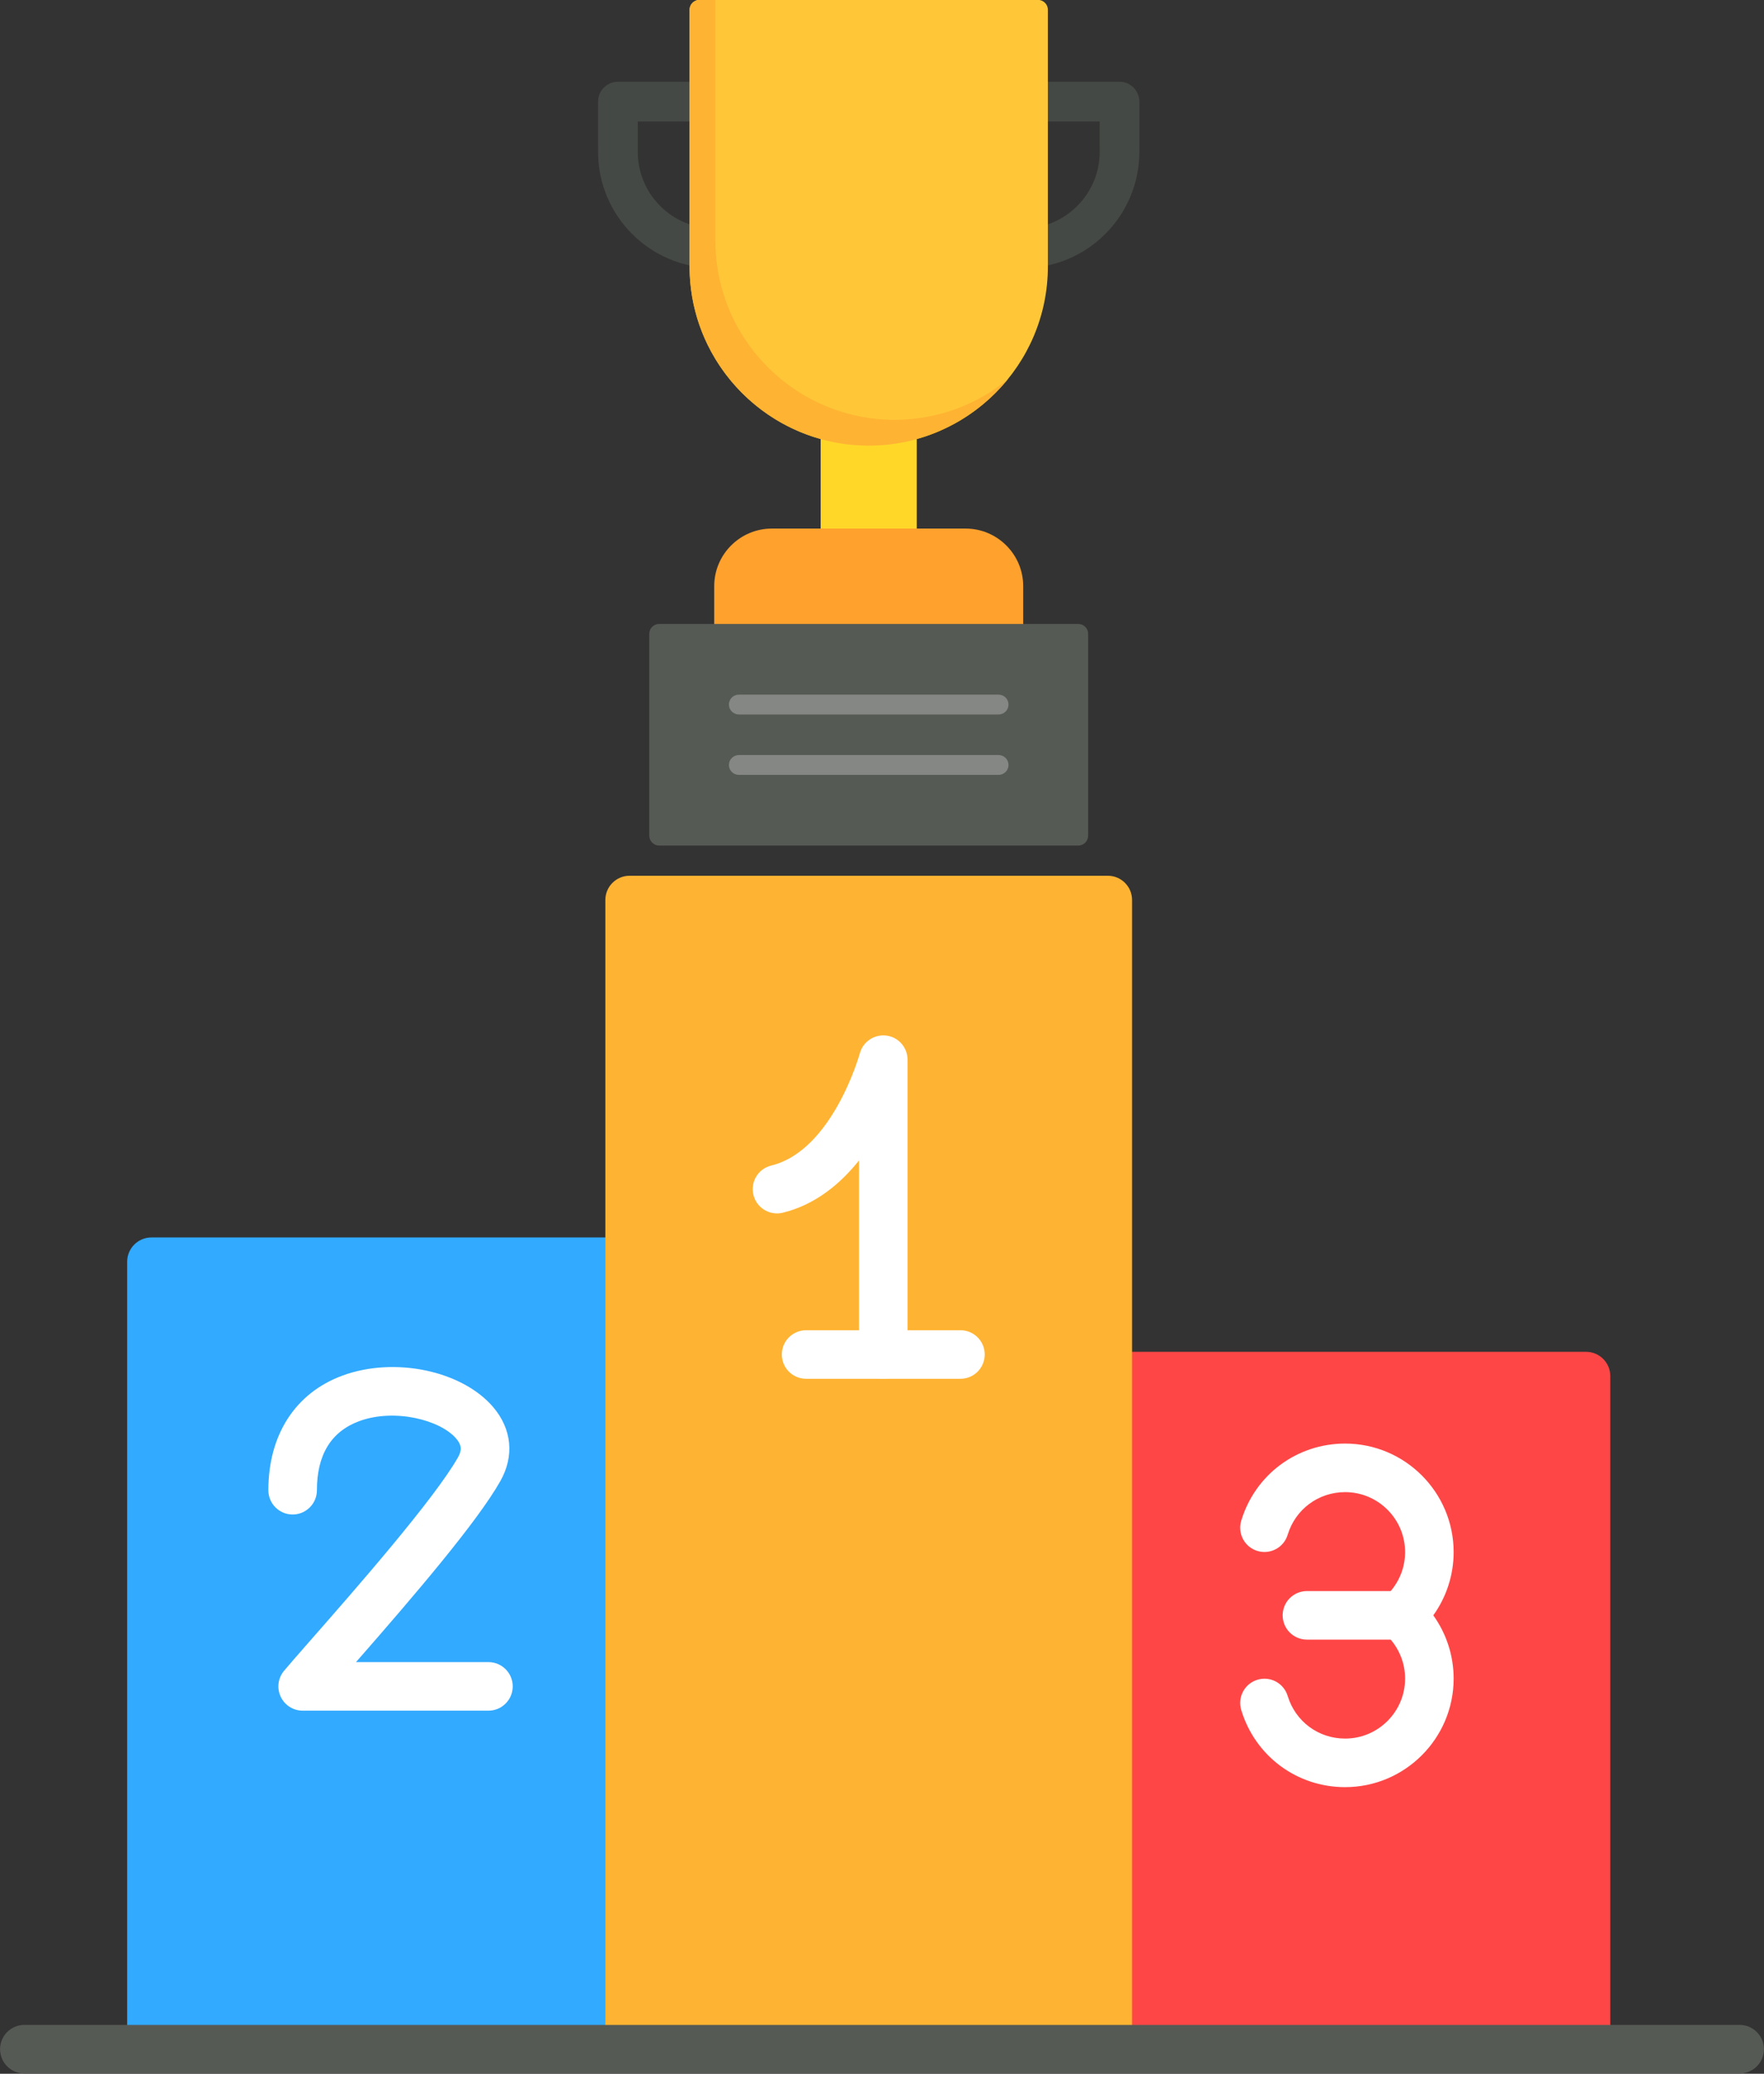 <?xml version="1.0" encoding="UTF-8"?>
<!DOCTYPE svg PUBLIC '-//W3C//DTD SVG 1.0//EN'
          'http://www.w3.org/TR/2001/REC-SVG-20010904/DTD/svg10.dtd'>
<svg clip-rule="evenodd" fill-rule="evenodd" height="512.5" image-rendering="optimizeQuality" preserveAspectRatio="xMidYMid meet" shape-rendering="geometricPrecision" text-rendering="geometricPrecision" version="1.0" viewBox="38.0 -0.2 436.0 512.5" width="436.0" xmlns="http://www.w3.org/2000/svg" xmlns:xlink="http://www.w3.org/1999/xlink" zoomAndPan="magnify"
><rect x="38.0" y="-0.2" width="436.0" height="512.5" fill="#333333" stroke="none"/><g
  ><g
    ><g id="change1_1"
      ><path d="M430.01 511.77l-118.2 0c-3.31,0 -5.99,-2.69 -5.99,-6l0 -165.89c0,-3.31 2.68,-6 5.99,-6l118.2 0c3.31,0 6,2.69 6,6l0 165.89c0,3.31 -2.69,6 -6,6z" fill="#ff4646"
      /></g
      ><g id="change2_1"
      ><path d="M193.62 511.77l-118.19 0c-3.31,0 -6,-2.69 -6,-6l0 -194.15c0,-3.31 2.69,-6 6,-6l118.19 0c3.32,0 6,2.69 6,6l0 194.15c0,3.31 -2.68,6 -6,6z" fill="#31aaff"
      /></g
      ><g id="change3_1"
      ><path d="M262.15 135.33l-18.86 0c-1.35,0 -2.45,-1.1 -2.45,-2.45l0 -26.48c0,-1.35 1.1,-2.45 2.45,-2.45 1.36,0 4.61,-6.08 4.61,-4.73l0 2.98c2.27,0.36 4.6,0.55 6.97,0.55 2.37,0 4.71,-0.19 6.98,-0.55l0 -2.98c0,-1.35 -1.06,4.73 0.3,4.73 1.35,0 2.44,1.1 2.44,2.45l0 26.48c0,1.35 -1.09,2.45 -2.44,2.45z" fill="#ffd729"
      /></g
      ><g id="change4_1"
      ><path d="M214.53 66.04c-15.82,0 -28.7,-12.87 -28.7,-28.7l0 -12.43c0,-2.7 2.2,-4.9 4.9,-4.9l23.8 0c1.3,0 2.55,0.52 3.47,1.44 0.92,0.92 1.43,2.16 1.43,3.46l0 36.23c0,2.71 -2.19,4.9 -4.9,4.9zm-18.9 -36.23l0 7.53c0,8.64 5.87,16.09 14.01,18.27l0 -25.8 -14.01 0z" fill="#454945"
      /></g
      ><g id="change4_2"
      ><path d="M290.9 66.04c-2.7,0 -4.9,-2.19 -4.9,-4.9l0 -36.23c0,-2.7 2.2,-4.9 4.9,-4.9l23.81 0c2.7,0 4.89,2.2 4.89,4.9l0 12.43c0,15.83 -12.87,28.7 -28.7,28.7zm4.9 -36.23l0 25.8c8.13,-2.18 14.01,-9.63 14.01,-18.27l0 -7.53 -14.01 0z" fill="#454945"
      /></g
      ><g id="change5_1"
      ><path d="M252.72 109.92l0 0c-24.42,0 -44.28,-19.86 -44.28,-44.27l0 -63.43c0,-1.35 1.1,-2.45 2.45,-2.45l83.66 0c1.35,0 2.45,1.1 2.45,2.45l0 63.43c0,24.41 -19.87,44.27 -44.28,44.27z" fill="#ffc738"
      /></g
      ><g id="change6_1"
      ><path d="M288.45 158.9l-71.47 0c-1.35,0 -2.45,-1.1 -2.45,-2.45l0 -11.79c0,-7.84 6.39,-14.23 14.24,-14.23l47.9 0c7.85,0 14.23,6.39 14.23,14.23l0 11.79c0,1.35 -1.09,2.45 -2.45,2.45z" fill="#ffa12d"
      /></g
      ><g id="change7_1"
      ><path d="M304.5 208.77l-103.57 0c-1.35,0 -2.45,-1.1 -2.45,-2.45l0 -49.87c0,-1.36 1.1,-2.45 2.45,-2.45l103.57 0c1.36,0 2.45,1.09 2.45,2.45l0 49.87c0,1.35 -1.09,2.45 -2.45,2.45z" fill="#565a55"
      /></g
      ><g id="change8_1"
      ><path d="M284.82 191.3l-64.21 0c-1.35,0 -2.45,-1.1 -2.45,-2.45 0,-1.35 1.1,-2.45 2.45,-2.45l64.21 0c1.36,0 2.45,1.1 2.45,2.45 0,1.35 -1.09,2.45 -2.45,2.45z" fill="#848783"
      /></g
      ><g id="change8_2"
      ><path d="M284.82 176.37l-64.21 0c-1.35,0 -2.45,-1.1 -2.45,-2.45 0,-1.36 1.1,-2.45 2.45,-2.45l64.21 0c1.36,0 2.45,1.09 2.45,2.45 0,1.35 -1.09,2.45 -2.45,2.45z" fill="#848783"
      /></g
      ><g id="change9_1"
      ><path d="M245.79 101.5c-15.87,-5.01 -27.9,-18.73 -30.46,-35.52 -0.34,-2.19 -0.51,-4.43 -0.51,-6.71l0 -39.25 0 -20.25 -3.93 0c-1.35,0 -2.45,1.1 -2.45,2.45l0 17.79 0 9.8 0 25.43 0 10.15 0 0.26c0,20.3 13.74,37.46 32.4,42.66 3.78,1.05 7.77,1.61 11.88,1.61 4.11,0 8.09,-0.56 11.87,-1.61 8.94,-2.49 16.74,-7.72 22.45,-14.72 -7.01,5.72 -15.8,9.34 -25.4,9.88 -0.84,0.05 -1.69,0.08 -2.54,0.08 -3.56,0 -7.02,-0.43 -10.33,-1.22 -0.29,-0.07 -0.59,-0.14 -0.87,-0.22 -0.71,-0.18 -1.42,-0.39 -2.11,-0.61z" fill="#ffb332"
      /></g
      ><g id="change9_2"
      ><path d="M311.81 511.77l-118.19 0c-3.31,0 -6,-2.69 -6,-6l0 -283.54c0,-3.32 2.69,-6 6,-6l118.19 0c3.32,0 6,2.68 6,6l0 283.54c0,3.31 -2.68,6 -6,6z" fill="#ffb332"
      /></g
      ><g id="change10_1"
      ><path d="M256.32 340.55c-3.32,0 -6,-2.69 -6,-6l0 -47.96c-4.65,5.82 -10.84,10.96 -18.85,12.92 -3.21,0.79 -6.47,-1.19 -7.25,-4.41 -0.79,-3.22 1.18,-6.46 4.4,-7.25 15.19,-3.71 21.84,-27.5 21.9,-27.74 0.79,-2.9 3.62,-4.77 6.59,-4.38 2.98,0.4 5.2,2.94 5.2,5.95l0 72.87c0.01,3.31 -2.68,6 -5.99,6z" fill="#fff"
      /></g
      ><g id="change10_2"
      ><path d="M275.39 340.55l-38.15 0c-3.32,0 -6,-2.69 -6,-6 0,-3.32 2.68,-6 6,-6l38.15 0c3.32,0 6,2.68 6,6 0,3.31 -2.68,6 -6,6z" fill="#fff"
      /></g
      ><g id="change10_3"
      ><path d="M158.73 422.57l-45.92 0c-2.33,0 -4.44,-1.35 -5.43,-3.45 -0.99,-2.11 -0.68,-4.59 0.81,-6.38 1.21,-1.46 3.42,-3.98 6.48,-7.47 10.72,-12.21 30.67,-34.94 36.55,-45.34 1,-1.78 0.88,-3.02 -0.46,-4.6 -3.93,-4.62 -15.24,-7.52 -23.95,-4.32 -6.95,2.56 -10.48,8.3 -10.48,17.08 0,3.31 -2.69,6 -6,6 -3.31,0 -6,-2.69 -6,-6 0,-13.73 6.69,-24.06 18.34,-28.34 12.86,-4.73 29.56,-1.22 37.24,7.81 4.61,5.43 5.25,12.09 1.76,18.27 -5.69,10.06 -21.09,28.08 -35.68,44.74l32.74 0c3.31,0 6,2.68 6,6 0,3.31 -2.69,6 -6,6z" fill="#fff"
      /></g
      ><g id="change10_4"
      ><path d="M370.46 441.47c-11.9,0 -22.22,-7.66 -25.67,-19.06 -0.96,-3.17 0.83,-6.52 4,-7.48 3.17,-0.96 6.52,0.83 7.48,4.01 1.91,6.3 7.61,10.53 14.19,10.53 8.18,0 14.83,-6.65 14.83,-14.83 0,-3.55 -1.28,-6.96 -3.56,-9.63l-20.7 0c-3.31,0 -6,-2.68 -6,-6 0,-3.31 2.69,-6 6,-6l20.7 0c2.28,-2.66 3.56,-6.07 3.56,-9.62 0,-8.18 -6.65,-14.83 -14.83,-14.83 -6.58,0 -12.28,4.23 -14.19,10.53 -0.96,3.17 -4.3,4.96 -7.48,4.01 -3.17,-0.96 -4.96,-4.31 -4,-7.48 3.45,-11.4 13.77,-19.06 25.67,-19.06 14.79,0 26.83,12.04 26.83,26.83 0,5.65 -1.79,11.11 -5.03,15.62 3.24,4.52 5.03,9.98 5.03,15.63 0,14.79 -12.04,26.83 -26.83,26.83z" fill="#fff"
      /></g
      ><g id="change7_2"
      ><path d="M44.02 500.23c-3.31,0 -6,2.69 -6,6 0,3.32 2.69,6 6,6l423.96 0c3.31,0 6,-2.68 6,-6 0,-3.31 -2.69,-6 -6,-6l-423.96 0z" fill="#565a55" fill-rule="nonzero"
      /></g
    ></g
  ></g
></svg
>
